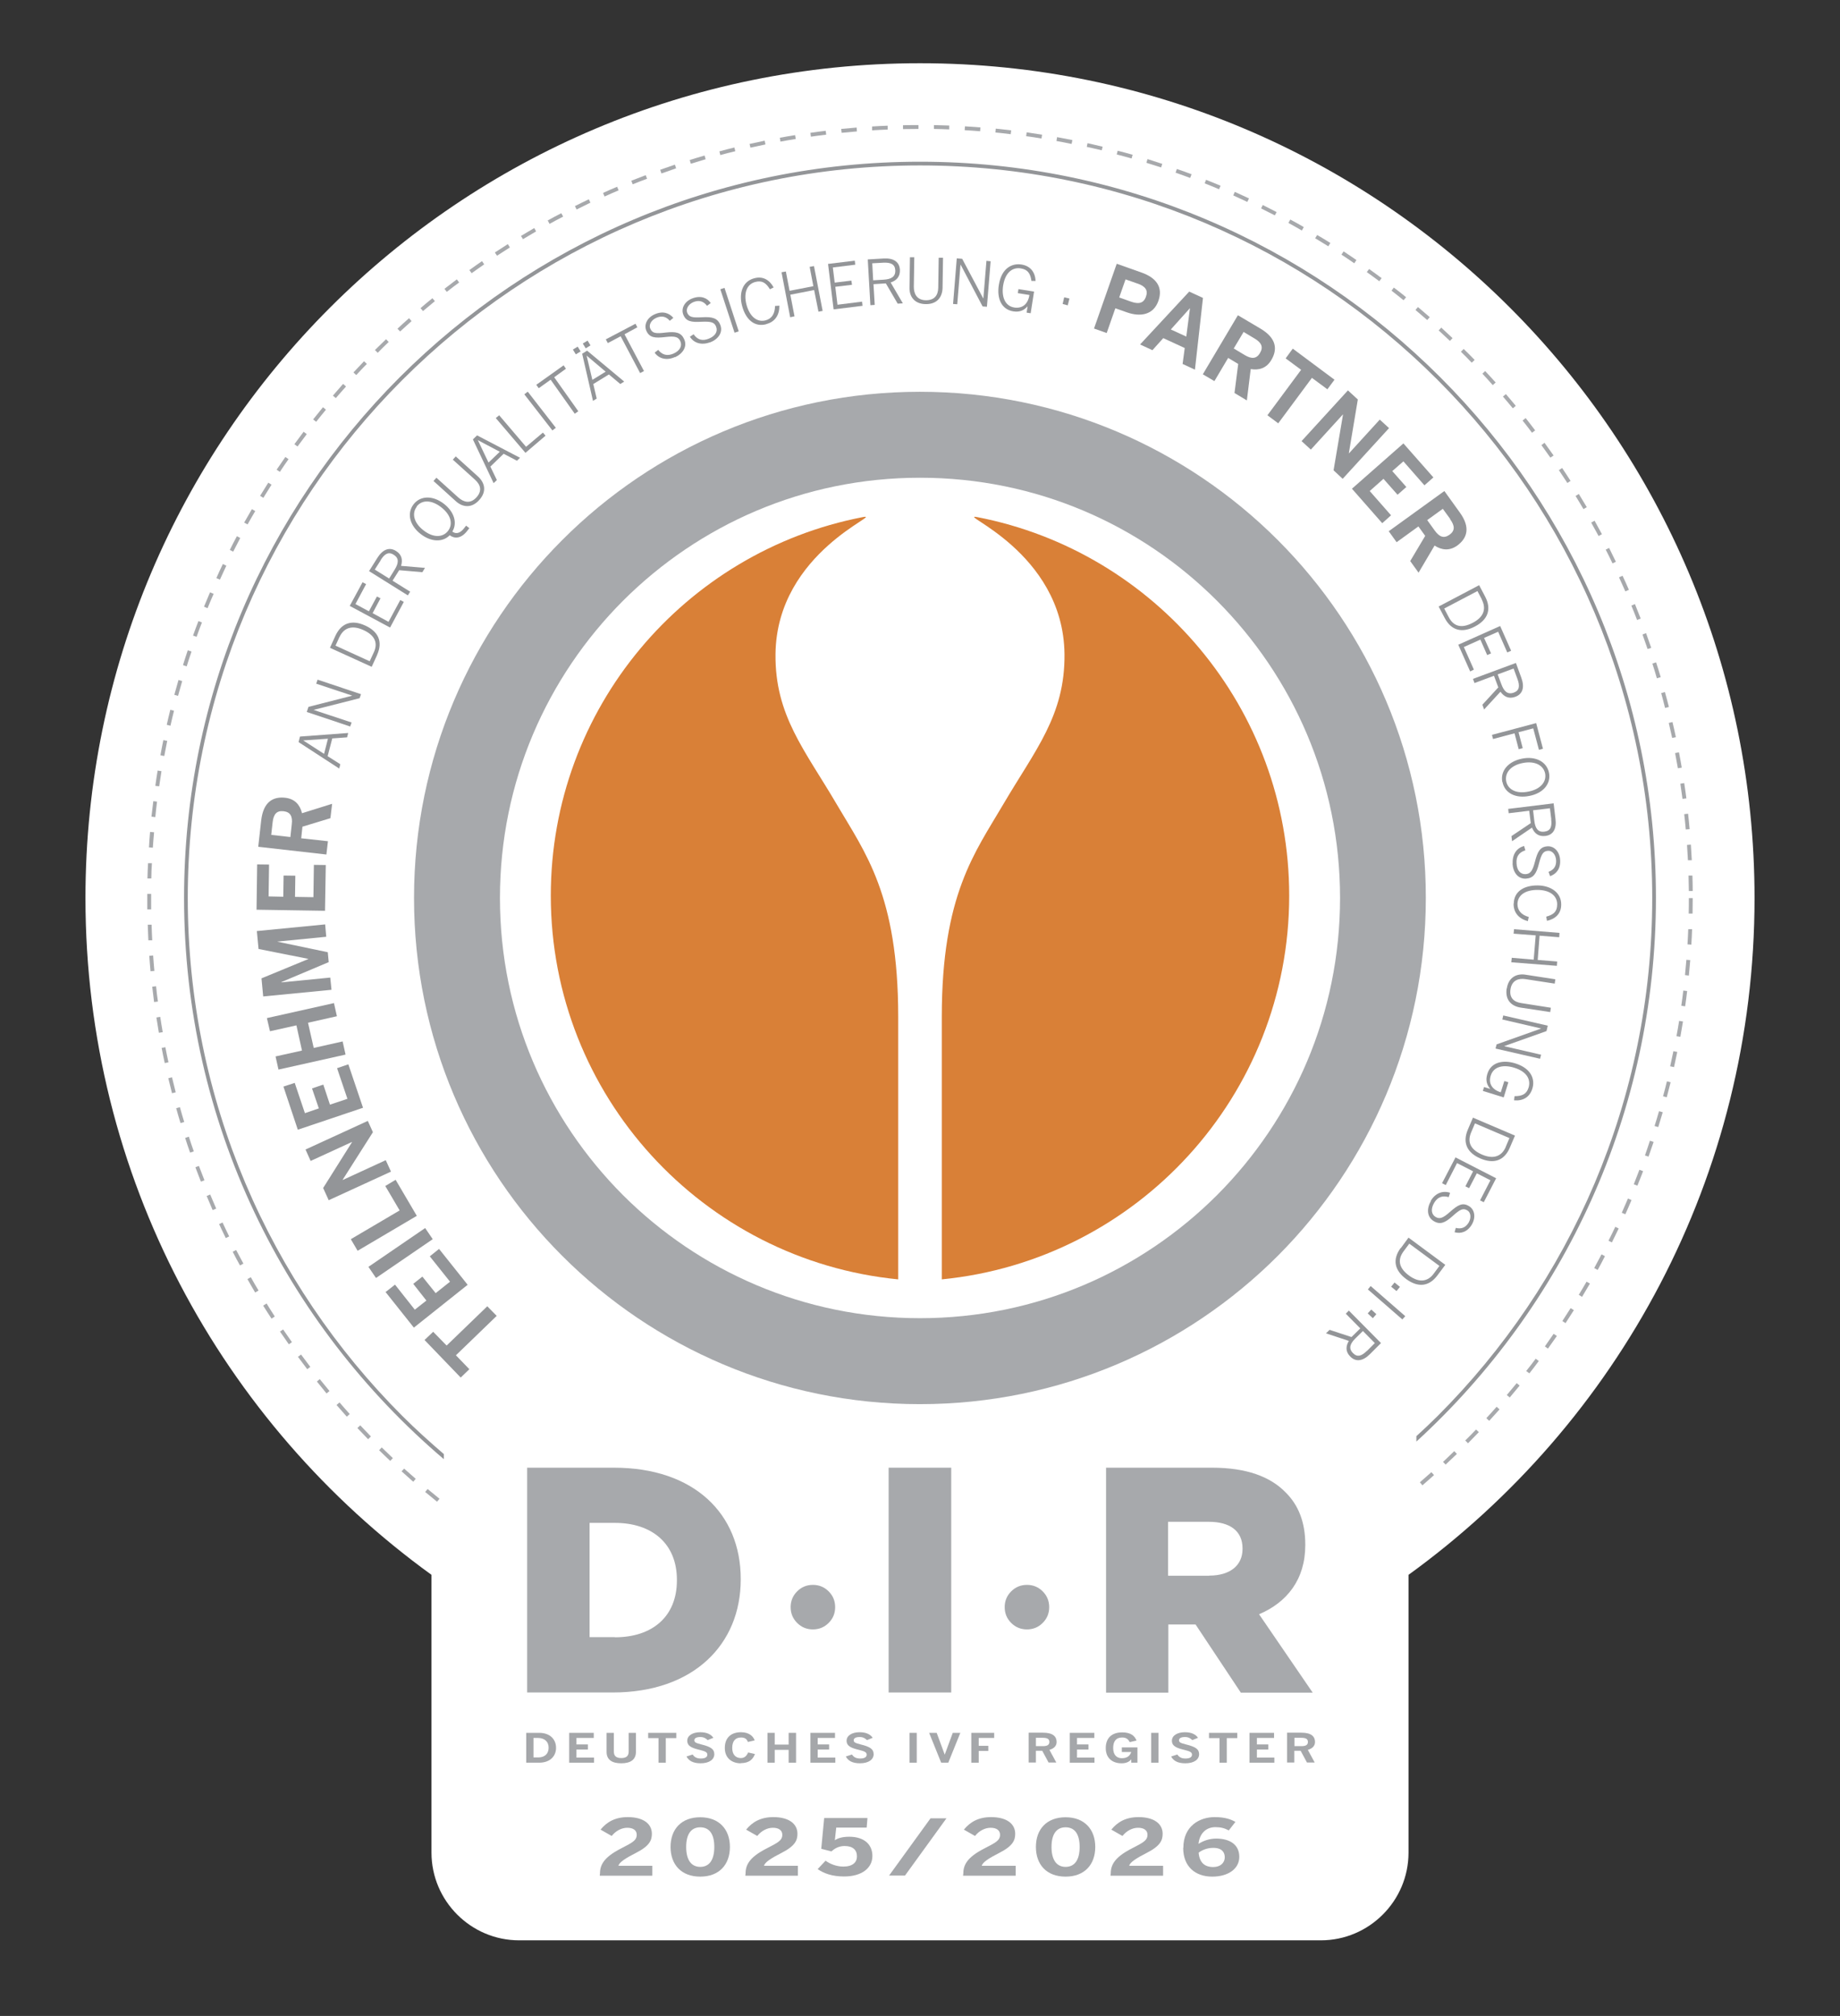 <?xml version="1.0" encoding="UTF-8"?>
<svg id="Ebene_1" xmlns="http://www.w3.org/2000/svg" version="1.1" viewBox="0 0 119.06 130.39">
  <rect x="0" y="0" width="119.06" height="130.39" fill="#333333" stroke="none"/>
  <!-- Generator: Adobe Illustrator 29.8.2, SVG Export Plug-In . SVG Version: 2.1.1 Build 3)  -->
  <defs>
    <style>
      .st0 {
        fill: #d98037;
      }

      .st1 {
        fill: #fff;
      }

      .st2 {
        fill: #a5a7aa;
      }

      .st3 {
        fill: #939598;
      }

      .st4 {
        fill: #a7a9ac;
      }
    </style>
  </defs>
  <path class="st1" d="M113.53,58.09c0-29.82-24.18-54-54-54S5.53,28.26,5.53,58.09c0,18.02,8.83,33.96,22.39,43.77v17.97c0,3.12,2.55,5.67,5.67,5.67h51.88c3.12,0,5.67-2.55,5.67-5.67v-17.97c13.56-9.81,22.39-25.75,22.39-43.77"/>
  <polygon class="st3" points="28.9 87.03 31.53 84.49 32.14 85.11 29.5 87.66 30.37 88.56 29.81 89.1 27.47 86.67 28.03 86.14 28.9 87.03"/>
  <polygon class="st3" points="30.26 83.1 26.78 85.87 24.95 83.57 25.56 83.09 26.84 84.71 27.59 84.12 26.74 83.04 27.33 82.57 28.19 83.64 29.12 82.9 27.81 81.26 28.41 80.78 30.26 83.1"/>
  <polygon class="st3" points="28 80.15 24.33 82.66 23.84 81.94 27.51 79.43 28 80.15"/>
  <polygon class="st3" points="26.97 78.64 23.14 80.9 22.7 80.15 25.86 78.29 24.93 76.71 25.6 76.31 26.97 78.64"/>
  <polygon class="st3" points="24.13 73.23 22.17 76.31 22.18 76.32 24.96 75.04 25.3 75.78 21.27 77.63 20.91 76.84 22.78 73.87 22.78 73.86 20.1 75.09 19.77 74.35 23.8 72.5 24.13 73.23"/>
  <polygon class="st3" points="23.49 71.65 19.27 73.07 18.34 70.28 19.07 70.04 19.73 72 20.63 71.69 20.19 70.4 20.92 70.15 21.35 71.45 22.48 71.07 21.81 69.09 22.54 68.84 23.49 71.65"/>
  <polygon class="st3" points="21.8 65.73 19.93 66.15 20.3 67.78 22.17 67.36 22.36 68.21 18.02 69.18 17.83 68.33 19.54 67.95 19.18 66.32 17.47 66.7 17.27 65.85 21.61 64.88 21.8 65.73"/>
  <polygon class="st3" points="21.11 60.59 17.96 60.9 17.96 60.91 21.21 61.59 21.27 62.23 18.21 63.52 18.21 63.54 21.37 63.23 21.45 64.02 17.03 64.45 16.92 63.28 19.95 62.03 19.95 62.02 16.73 61.38 16.62 60.22 21.04 59.79 21.11 60.59"/>
  <polygon class="st3" points="21.03 58.91 16.6 58.84 16.64 55.91 17.41 55.92 17.38 57.98 18.33 58 18.35 56.63 19.11 56.64 19.09 58.01 20.28 58.03 20.31 55.94 21.08 55.95 21.03 58.91"/>
  <g>
    <path class="st3" d="M19.54,52.6l1.95-.61-.11.93-1.81.55-.08.75,1.73.19-.1.86-4.41-.5.19-1.7c.14-1.21.77-1.56,1.56-1.47.62.07.95.46,1.08.99M17.64,53.19l-.09.81,1.24.14.09-.83c.06-.49-.08-.79-.53-.84-.44-.05-.65.18-.71.72"/>
    <path class="st3" d="M22.47,47.69l-.97.07-.3,1.15.82.52-.07.28-2.63-1.71.09-.36,3.12-.23-.07.28ZM19.62,47.89h0s1.35.87,1.35.87l.25-.98-1.6.11Z"/>
    <polygon class="st3" points="23.27 45.16 20.31 45.91 20.3 45.92 22.75 46.73 22.66 46.99 19.85 46.05 19.96 45.72 22.78 45 22.78 44.99 20.46 44.22 20.55 43.96 23.36 44.9 23.27 45.16"/>
    <path class="st3" d="M24.4,42.37l-.35.76-2.7-1.23.35-.77c.4-.87,1.1-1.05,1.93-.67.84.38,1.16,1.03.77,1.9M21.97,41.19l-.26.57,2.21,1.01.27-.58c.25-.54.14-1.07-.68-1.44-.79-.36-1.29-.09-1.54.45"/>
    <polygon class="st3" points="25.24 40.59 22.63 39.19 23.46 37.66 23.69 37.78 23 39.07 23.87 39.54 24.39 38.58 24.62 38.7 24.11 39.66 25.14 40.22 25.9 38.81 26.13 38.93 25.24 40.59"/>
    <path class="st3" d="M27.33,37.01l-1.5-.13-.43.68,1.14.71-.15.24-2.51-1.57.54-.86c.34-.54.77-.72,1.21-.44.37.23.44.58.32.96l1.55.13-.17.28ZM24.64,36.23l-.39.61.93.58.36-.58c.26-.42.29-.74-.07-.96-.34-.22-.6-.04-.84.35"/>
    <path class="st3" d="M29.28,34.39c.3.21.56.01.73-.2l.15-.19.21.16-.14.18c-.41.53-.84.5-1.13.28-.46.47-1.21.44-1.88-.08-.71-.55-.91-1.33-.46-1.92.45-.58,1.26-.58,1.97-.03.66.52.88,1.23.54,1.79M26.97,32.77c-.34.44-.19,1.05.43,1.53.62.49,1.25.48,1.59.04.34-.44.19-1.04-.44-1.53s-1.25-.49-1.59-.05"/>
    <path class="st3" d="M31.01,32.34c-.5.56-1.08.46-1.49.1l-1.47-1.33.19-.21,1.42,1.28c.34.3.77.43,1.17-.01.38-.42.27-.81-.09-1.14l-1.44-1.3.19-.21,1.44,1.3c.43.39.59.96.08,1.52"/>
    <path class="st3" d="M33.45,29.8l-.86-.45-.86.83.42.87-.21.2-1.34-2.83.27-.26,2.78,1.45-.21.2ZM30.92,28.47h0s.69,1.45.69,1.45l.73-.7-1.42-.75Z"/>
    <polygon class="st3" points="34 29.29 32.08 27.04 32.3 26.86 34.04 28.9 35.13 27.98 35.3 28.18 34 29.29"/>
    <rect class="st3" x="34.81" y="25.1" width=".28" height="2.96" transform="translate(-8.96 27.06) rotate(-37.87)"/>
    <polygon class="st3" points="35.86 24.4 37.42 26.6 37.19 26.76 35.63 24.56 34.86 25.11 34.7 24.89 36.47 23.63 36.62 23.85 35.86 24.4"/>
    <path class="st3" d="M37.26,22.92l-.19-.31.31-.19.19.31-.31.19ZM40.14,24.84l-.74-.62-1.01.62.22.94-.24.15-.7-3.05.32-.2,2.4,2-.24.15ZM37.9,22.53l-.19-.31.31-.19.19.31-.31.19ZM37.96,23.01h0s.37,1.56.37,1.56l.86-.53-1.22-1.03Z"/>
    <polygon class="st3" points="40.41 21.62 41.67 24 41.42 24.13 40.16 21.75 39.33 22.19 39.2 21.95 41.12 20.94 41.24 21.17 40.41 21.62"/>
    <path class="st3" d="M43.68,23.09c-.54.25-1.05.11-1.32-.28l.23-.18c.27.34.6.41.99.24.41-.18.58-.5.44-.8-.12-.27-.32-.35-.97-.27-.68.08-1.02.04-1.22-.39-.18-.39.03-.86.53-1.08.53-.24.95-.08,1.21.23l-.23.19c-.26-.31-.56-.33-.88-.19-.35.16-.49.48-.38.7.13.3.35.33.99.25.67-.08,1.01,0,1.2.43.22.48-.09.94-.6,1.17"/>
    <path class="st3" d="M45.94,22.14c-.56.21-1.05.04-1.3-.36l.24-.16c.25.36.57.45.97.29.42-.16.61-.46.49-.77-.1-.28-.3-.36-.94-.33-.68.04-1.02-.02-1.19-.47-.15-.4.09-.85.59-1.04.55-.21.96-.03,1.19.3l-.24.18c-.24-.32-.54-.37-.86-.25-.35.14-.51.44-.43.68.12.3.33.35.97.31.67-.04,1.01.06,1.18.5.19.49-.15.93-.67,1.13"/>
    <polygon class="st3" points="47.53 21.52 46.61 18.71 46.88 18.62 47.8 21.43 47.53 21.52"/>
    <path class="st3" d="M49.58,20.97c-.74.2-1.32-.28-1.56-1.18-.22-.81.02-1.59.78-1.79.58-.16,1,.12,1.26.59l-.24.12c-.26-.42-.51-.59-.96-.47-.54.15-.75.72-.56,1.46.22.81.71,1.16,1.24,1.02.4-.11.6-.42.61-.93l.28-.02c.01.58-.26,1.04-.84,1.19"/>
    <polygon class="st3" points="52.96 20.16 52.68 18.76 51.14 19.06 51.41 20.46 51.13 20.52 50.57 17.61 50.85 17.56 51.09 18.81 52.63 18.51 52.39 17.26 52.67 17.21 53.23 20.11 52.96 20.16"/>
    <polygon class="st3" points="53.94 20.01 53.58 17.07 55.31 16.86 55.34 17.12 53.89 17.3 54.01 18.28 55.09 18.15 55.13 18.42 54.05 18.55 54.19 19.71 55.78 19.51 55.81 19.78 53.94 20.01"/>
    <path class="st3" d="M58.08,19.63l-.76-1.3-.8.05.08,1.34-.28.02-.17-2.96,1.02-.06c.64-.04,1.03.21,1.06.73.02.44-.22.7-.6.82l.79,1.35-.33.02ZM57.17,16.99l-.73.04.06,1.1.68-.04c.49-.03.77-.19.75-.61-.02-.4-.31-.51-.77-.49"/>
    <path class="st3" d="M59.9,19.67c-.75-.01-1.06-.51-1.05-1.06l.03-1.97h.28s-.03,1.91-.03,1.91c0,.45.19.86.78.87.57,0,.79-.33.8-.81l.03-1.94h.28s-.03,1.94-.03,1.94c-.01.58-.33,1.07-1.09,1.06"/>
    <polygon class="st3" points="63.58 19.82 62.16 17.12 62.15 17.12 61.94 19.68 61.67 19.66 61.91 16.71 62.26 16.74 63.62 19.3 63.63 19.3 63.83 16.87 64.1 16.9 63.86 19.84 63.58 19.82"/>
    <path class="st3" d="M66.43,20.22l.06-.41h0c-.2.23-.47.4-.92.33-.81-.13-1.07-.89-.94-1.7.17-1.1.86-1.43,1.47-1.33.57.09.88.49.91,1.06h-.27c-.07-.5-.25-.74-.69-.81-.47-.08-.99.19-1.14,1.1-.11.69.09,1.33.72,1.43.52.08.89-.22.98-.81l-.75-.12.04-.26,1.01.16-.22,1.4-.27-.04Z"/>
    <polygon class="st3" points="68.76 19.66 68.86 19.23 69.2 19.31 69.09 19.75 68.76 19.66"/>
    <path class="st3" d="M72.91,20.2l-.74-.26-.56,1.6-.82-.29,1.47-4.19,1.61.57c.93.33,1.4.93,1.09,1.82-.32.93-1.18,1.06-2.05.75M73.6,18.34l-.77-.27-.41,1.17.79.28c.47.16.79.1.94-.33.15-.41-.03-.67-.54-.85"/>
    <path class="st3" d="M76.52,23.55l.14-1.04-1.39-.64-.7.78-.8-.37,3.18-3.42.89.41-.52,4.64-.8-.37ZM77,19.94h-.01s-1.23,1.37-1.23,1.37l1,.46.24-1.84Z"/>
    <path class="st3" d="M80.93,23.87l-.25,2.03-.8-.48.24-1.88-.65-.39-.89,1.5-.75-.44,2.27-3.82,1.47.87c1.04.62,1.1,1.35.69,2.03-.32.54-.81.67-1.34.58M81.17,21.89l-.7-.42-.64,1.07.72.43c.42.25.75.26.98-.14.23-.38.1-.67-.36-.94"/>
    <polygon class="st3" points="84.89 24.44 82.71 27.38 82.01 26.86 84.19 23.92 83.19 23.18 83.65 22.55 86.35 24.56 85.89 25.18 84.89 24.44"/>
    <polygon class="st3" points="86.29 30.42 86.9 26.82 86.89 26.81 84.82 29.08 84.22 28.53 87.22 25.25 87.86 25.84 87.28 29.31 87.29 29.32 89.28 27.14 89.88 27.69 86.88 30.97 86.29 30.42"/>
    <polygon class="st3" points="87.48 31.61 90.81 28.68 92.75 30.88 92.17 31.39 90.81 29.84 90.09 30.47 91 31.5 90.43 32 89.52 30.97 88.63 31.76 90.01 33.33 89.44 33.84 87.48 31.61"/>
    <path class="st3" d="M92.83,35.28l-1.04,1.76-.54-.75.97-1.63-.44-.61-1.41,1.02-.51-.71,3.6-2.6,1,1.39c.71.98.47,1.67-.17,2.14-.51.36-1.01.29-1.46,0M93.84,33.57l-.48-.66-1.01.73.49.68c.29.4.58.53.95.27.36-.26.36-.57.04-1.01"/>
    <path class="st3" d="M93.48,39.97l-.39-.74,2.62-1.38.39.74c.44.84.15,1.51-.66,1.93-.81.43-1.52.29-1.96-.55M95.89,38.78l-.29-.55-2.15,1.13.3.57c.28.53.76.77,1.55.35.77-.4.86-.96.58-1.5"/>
    <polygon class="st3" points="94.36 41.7 97.07 40.49 97.78 42.09 97.53 42.2 96.94 40.86 96.03 41.26 96.48 42.26 96.23 42.37 95.79 41.37 94.72 41.85 95.37 43.31 95.13 43.43 94.36 41.7"/>
    <path class="st3" d="M95.93,45.57l1.02-1.11-.28-.75-1.26.47-.1-.27,2.78-1.03.35.96c.22.6.1,1.05-.39,1.23-.41.15-.73,0-.96-.33l-1.06,1.15-.11-.31ZM98.19,43.92l-.25-.68-1.03.38.24.64c.17.46.4.68.8.54.38-.14.4-.45.24-.88"/>
    <polygon class="st3" points="99.21 47.11 98.26 47.36 98.53 48.39 98.27 48.46 98 47.43 96.61 47.8 96.54 47.53 99.4 46.77 99.84 48.43 99.58 48.5 99.21 47.11"/>
    <path class="st3" d="M97.21,50.58c-.14-.72.38-1.33,1.27-1.51.88-.18,1.6.19,1.75.91.14.72-.38,1.33-1.27,1.5-.88.18-1.6-.18-1.74-.9M99.98,50.03c-.11-.54-.67-.83-1.44-.68-.78.15-1.18.63-1.08,1.18.11.55.67.83,1.44.67.78-.15,1.18-.63,1.08-1.17"/>
    <path class="st3" d="M97.8,54.08l1.25-.84-.1-.8-1.33.16-.03-.28,2.94-.36.12,1.01c.08.63-.14,1.04-.66,1.1-.44.05-.71-.17-.86-.54l-1.29.88-.04-.33ZM100.38,53l-.09-.72-1.09.13.08.68c.06.49.24.76.66.7.4-.05.49-.34.43-.8"/>
    <path class="st3" d="M97.88,55.85c-.03-.6.27-1.01.74-1.13l.08.28c-.42.13-.6.41-.57.84.02.45.25.72.59.7.29-.02.44-.18.6-.8.17-.66.33-.97.81-1,.43-.03.79.34.82.88.04.58-.26.92-.65,1.05l-.1-.28c.38-.14.51-.41.49-.75-.02-.38-.27-.63-.52-.61-.32.02-.43.21-.59.83-.16.65-.36.94-.84.97-.53.03-.84-.42-.87-.98"/>
    <path class="st3" d="M97.95,58.45c.01-.77.63-1.19,1.56-1.18.83.01,1.52.46,1.51,1.24,0,.6-.39.93-.92,1.05l-.05-.27c.47-.13.71-.32.71-.8,0-.56-.48-.92-1.25-.93-.84-.01-1.31.36-1.32.91,0,.41.24.7.73.84l-.06.27c-.56-.15-.93-.53-.92-1.14"/>
    <polygon class="st3" points="97.82 61.95 99.24 62.07 99.37 60.5 97.94 60.39 97.97 60.1 100.91 60.34 100.89 60.62 99.62 60.52 99.5 62.09 100.76 62.19 100.74 62.47 97.79 62.24 97.82 61.95"/>
    <path class="st3" d="M97.5,63.94c.11-.74.65-.98,1.19-.9l1.95.3-.04.28-1.89-.29c-.44-.07-.88.07-.97.65-.09.56.22.83.7.9l1.91.3-.04.28-1.92-.29c-.57-.09-1.01-.47-.9-1.23"/>
    <polygon class="st3" points="96.84 67.55 99.71 66.53 99.71 66.52 97.21 65.94 97.27 65.68 100.15 66.34 100.07 66.69 97.34 67.66 97.34 67.67 99.72 68.22 99.65 68.48 96.77 67.82 96.84 67.55"/>
    <path class="st3" d="M96.03,70.31l.4.12h0c-.2-.23-.33-.53-.19-.97.24-.78,1.04-.92,1.81-.68,1.06.33,1.29,1.06,1.1,1.64-.17.55-.61.8-1.18.75l.03-.27c.51,0,.78-.14.91-.56.14-.46-.05-1.01-.93-1.28-.67-.21-1.33-.1-1.52.51-.16.5.08.91.65,1.08l.23-.73.26.08-.3.98-1.35-.42.08-.26Z"/>
    <path class="st3" d="M94.98,73.06l.33-.77,2.72,1.16-.33.77c-.37.88-1.07,1.07-1.91.71-.84-.36-1.18-1-.81-1.87M97.43,74.18l.24-.57-2.23-.95-.25.59c-.23.55-.12,1.07.71,1.43.8.34,1.29.06,1.53-.49"/>
    <polygon class="st3" points="94.18 74.86 96.81 76.21 96.01 77.76 95.77 77.64 96.44 76.34 95.56 75.89 95.06 76.85 94.82 76.73 95.32 75.76 94.28 75.23 93.55 76.65 93.31 76.53 94.18 74.86"/>
    <path class="st3" d="M92.58,77.67c.3-.51.79-.68,1.25-.52l-.09.28c-.42-.12-.72,0-.94.37-.23.39-.19.74.09.91.25.15.46.1.94-.33.51-.45.81-.62,1.22-.37.37.22.46.72.19,1.19-.3.5-.73.61-1.12.5l.08-.28c.39.1.65-.05.83-.34.19-.33.13-.67-.08-.79-.28-.17-.47-.07-.95.36-.5.45-.82.58-1.23.33-.45-.27-.46-.82-.18-1.3"/>
    <path class="st3" d="M90.64,80.73l.5-.68,2.38,1.76-.5.67c-.57.77-1.29.79-2.03.25-.74-.55-.92-1.24-.36-2.01M92.77,82.38l.37-.5-1.95-1.44-.38.51c-.35.48-.36,1.02.36,1.55.7.52,1.25.36,1.6-.12"/>
    <rect class="st3" x="90.12" y="83" width=".35" height=".45" transform="translate(-31.27 100.56) rotate(-50.78)"/>
    <polygon class="st3" points="88.69 83.18 90.93 85.13 90.74 85.34 88.51 83.4 88.69 83.18"/>
    <polygon class="st3" points="88.73 84.7 89.06 85 88.83 85.26 88.5 84.95 88.73 84.7"/>
    <path class="st3" d="M86.02,86.01l1.43.47.57-.56-.94-.95.2-.2,2.08,2.1-.72.72c-.45.45-.91.52-1.27.15-.31-.31-.3-.66-.09-1.01l-1.48-.49.24-.23ZM88.45,87.38l.51-.51-.77-.78-.49.48c-.35.35-.45.65-.15.95.28.29.57.18.9-.15"/>
    <path class="st4" d="M36.44,14.01l-.12-.22c-.3.15-.59.31-.88.47l.12.22c.29-.16.58-.32.88-.47"/>
    <path class="st4" d="M34.69,14.97l-.12-.22c-.29.17-.58.34-.86.51l.13.21c.28-.17.57-.34.86-.51"/>
    <path class="st4" d="M38.21,13.12l-.11-.23c-.3.14-.6.29-.9.44l.11.22c.3-.15.59-.29.89-.44"/>
    <path class="st4" d="M32.99,16l-.13-.21c-.28.18-.56.36-.84.54l.14.21c.28-.18.56-.36.84-.54"/>
    <path class="st4" d="M28.92,18.87c.26-.2.52-.41.79-.6l-.15-.2c-.27.2-.53.4-.8.61l.15.2h0Z"/>
    <path class="st4" d="M40.03,12.31l-.1-.23c-.31.13-.61.26-.91.4l.1.23c.3-.14.61-.27.91-.4"/>
    <path class="st4" d="M31.33,17.1l-.14-.21c-.27.19-.55.38-.82.58l.15.2c.27-.19.54-.39.81-.57"/>
    <path class="st4" d="M49.53,9.34l-.05-.24c-.33.07-.65.14-.98.21l.06.24c.32-.07.65-.14.98-.21"/>
    <path class="st4" d="M51.49,8.99l-.04-.25c-.33.05-.66.11-.99.17l.04.25c.33-.06.65-.12.98-.17"/>
    <path class="st4" d="M55.45,8.5l-.02-.25c-.33.03-.67.06-1,.09l.03.25c.33-.03.66-.06.99-.09"/>
    <path class="st4" d="M13.82,38.41l-.23-.1c-.13.31-.26.62-.39.93l.23.1c.13-.31.25-.62.39-.92"/>
    <path class="st4" d="M47.58,9.78l-.06-.24c-.32.08-.65.16-.97.25l.06.24c.32-.09.64-.17.97-.25"/>
    <path class="st4" d="M43.75,10.89l-.08-.24c-.32.11-.63.22-.95.33l.08.24c.31-.11.63-.22.94-.33"/>
    <path class="st4" d="M45.66,10.3l-.07-.24c-.32.09-.64.19-.96.29l.07.24c.32-.1.64-.19.96-.29"/>
    <path class="st4" d="M41.87,11.56l-.09-.23c-.31.12-.62.24-.93.36l.09.23c.31-.12.62-.25.93-.36"/>
    <path class="st4" d="M53.46,8.71l-.03-.25c-.33.04-.66.08-.99.13l.03.25c.33-.05.66-.09.99-.13"/>
    <path class="st4" d="M9.81,59.81h-.25c.01.34.03.68.04,1.01h.25c-.02-.35-.03-.68-.04-1.01"/>
    <path class="st4" d="M9.78,58.09c0-.09,0-.18,0-.27h-.25c0,.09,0,.18,0,.27,0,.24,0,.49,0,.73h.25c0-.25,0-.49,0-.73"/>
    <path class="st4" d="M9.83,55.83h-.25c-.02.32-.03.66-.04.99h.25c0-.33.02-.66.04-.99"/>
    <path class="st4" d="M13.07,40.26l-.23-.09c-.12.31-.24.63-.35.94l.23.08c.11-.31.23-.63.35-.94"/>
    <path class="st4" d="M10.37,65.77l-.25.04c.05.33.11.66.16.99l.25-.04c-.06-.33-.11-.65-.16-.98"/>
    <path class="st4" d="M9.88,54.83h0,0Z"/>
    <path class="st4" d="M9.91,61.8l-.25.02c.02.33.05.67.08,1l.25-.02c-.03-.33-.06-.66-.08-.99"/>
    <path class="st4" d="M10.1,63.79l-.25.03c.04.33.08.66.12.99l.25-.03c-.05-.33-.09-.66-.12-.99"/>
    <path class="st4" d="M11.79,44.05l-.24-.07c-.09.32-.18.64-.27.96l.24.07c.09-.32.18-.64.27-.96"/>
    <path class="st4" d="M10.71,67.73l-.25.05c.06.33.13.66.2.98l.24-.05c-.07-.33-.14-.65-.2-.98"/>
    <path class="st4" d="M11.26,45.97l-.24-.06c-.08.32-.16.65-.23.97l.24.06c.07-.32.15-.65.23-.97"/>
    <path class="st4" d="M9.96,53.83l-.25-.02c-.03.33-.05.67-.07,1l.25.02c.02-.33.05-.66.08-1"/>
    <path class="st4" d="M10.82,47.92l-.25-.05c-.07.33-.13.65-.19.98l.25.05c.06-.33.13-.65.19-.98"/>
    <path class="st4" d="M10.17,51.85l-.25-.03c-.04.33-.08.66-.12,1l.25.03c.03-.33.07-.66.11-.99"/>
    <path class="st4" d="M10.45,49.88l-.25-.04c-.05.33-.11.66-.15.99l.25.03c.05-.33.1-.66.15-.99"/>
    <path class="st4" d="M12.39,42.14l-.24-.08c-.11.32-.21.64-.31.96l.24.08c.1-.32.2-.64.31-.95"/>
    <path class="st4" d="M106.16,40c-.12-.31-.25-.62-.37-.93l-.23.1c.13.31.25.62.37.93l.23-.09Z"/>
    <path class="st4" d="M92.51,20.51c-.25-.22-.51-.44-.76-.65l-.16.19c.25.21.51.43.76.65l.17-.19Z"/>
    <path class="st4" d="M106.84,41.89c-.11-.32-.22-.63-.33-.94l-.23.09c.11.31.22.62.33.94l.24-.08Z"/>
    <path class="st4" d="M107.46,43.8c-.1-.32-.19-.64-.3-.96l-.24.08c.1.32.2.63.29.95l.24-.07Z"/>
    <path class="st4" d="M89.4,17.99c-.27-.2-.54-.4-.81-.59l-.15.2c.27.19.54.39.81.59l.15-.2Z"/>
    <path class="st4" d="M90.98,19.22c-.26-.21-.52-.42-.79-.62l-.15.2c.26.2.52.41.78.62l.16-.19Z"/>
    <path class="st4" d="M88.44,17.6"/>
    <path class="st4" d="M107.99,45.73c-.08-.32-.17-.65-.26-.97l-.24.07c.09.32.17.64.25.96l.24-.06Z"/>
    <path class="st4" d="M109.22,55.64h.25c-.02-.35-.04-.68-.06-1.01l-.25.02c.02.33.04.66.06,1"/>
    <path class="st4" d="M87.77,16.82c-.28-.19-.55-.38-.83-.56l-.14.21c.28.18.56.37.83.56l.14-.21Z"/>
    <path class="st4" d="M109.08,53.65l.25-.02c-.03-.33-.06-.67-.1-1l-.25.03c.04.33.07.66.1.99"/>
    <path class="st4" d="M109.28,57.63h.25c0-.34-.01-.67-.02-1h-.25c0,.34.02.67.02,1"/>
    <path class="st4" d="M108.87,51.67l.25-.03c-.04-.33-.09-.66-.14-.99l-.25.04c.05.33.09.66.14.99"/>
    <path class="st4" d="M108.2,47.73l.24-.05c-.07-.33-.14-.65-.22-.98l-.24.06c.07.32.15.65.22.97"/>
    <path class="st4" d="M108.57,49.69l.25-.04c-.06-.33-.11-.66-.18-.99l-.25.05c.06.33.12.65.18.98"/>
    <path class="st4" d="M65.43,8.43c-.33-.04-.66-.07-1-.11l-.02.25c.33.03.66.07.99.11l.03-.25Z"/>
    <path class="st4" d="M67.42,8.71c-.33-.05-.66-.1-.99-.15l-.03.25c.33.04.66.09.99.15l.04-.25Z"/>
    <path class="st4" d="M57.44,8.38v-.25c-.35.01-.68.03-1.01.05v.25c.35-.02.68-.04,1.01-.05"/>
    <path class="st4" d="M69.39,9.06c-.33-.06-.66-.13-.99-.19l-.04.25c.33.06.65.12.98.19l.05-.25Z"/>
    <path class="st4" d="M59.43,8.34v-.25c-.34,0-.67,0-1,.01v.25c.34,0,.67-.01,1-.01"/>
    <path class="st4" d="M71.35,9.49c-.32-.08-.65-.15-.98-.23l-.05.24c.33.07.65.15.97.22l.06-.24Z"/>
    <path class="st4" d="M63.44,8.24c-.33-.02-.67-.05-1-.07l-.02.25c.33.02.66.04,1,.07l.02-.25Z"/>
    <path class="st4" d="M61.43,8.12c-.33-.01-.67-.02-1-.03v.25c.33,0,.66.02.99.03v-.25Z"/>
    <path class="st4" d="M86.09,15.72c-.28-.18-.57-.35-.86-.52l-.13.21c.28.17.57.35.85.52l.13-.21Z"/>
    <path class="st4" d="M73.29,10.01c-.32-.09-.64-.18-.97-.26l-.06.24c.32.08.64.17.96.26l.07-.24Z"/>
    <path class="st4" d="M82.61,13.72c-.3-.15-.6-.31-.9-.46l-.11.22c.3.15.6.3.89.45l.12-.22Z"/>
    <path class="st4" d="M84.37,14.69c-.29-.17-.58-.33-.88-.49l-.12.22c.29.16.58.32.87.49l.12-.22Z"/>
    <path class="st4" d="M80.81,12.83c-.3-.14-.61-.28-.91-.42l-.1.23c.31.14.61.28.91.42l.11-.23Z"/>
    <path class="st4" d="M78.97,12.01c-.31-.13-.62-.26-.93-.38l-.09.23c.31.12.62.25.93.38l.1-.23Z"/>
    <path class="st4" d="M75.21,10.6c-.32-.1-.64-.21-.96-.31l-.07.24c.32.1.64.2.95.3l.08-.24Z"/>
    <path class="st4" d="M77.1,11.27c-.31-.12-.63-.23-.95-.34l-.08.24c.31.11.63.22.94.34l.09-.23Z"/>
    <path class="st4" d="M109.19,61.08l.25.02c.02-.33.04-.67.05-1h-.25c-.01.32-.03.65-.05.99"/>
    <path class="st4" d="M99.33,27.83c-.2-.27-.41-.53-.61-.79l-.2.16c.21.26.41.52.61.79l.2-.15Z"/>
    <path class="st4" d="M99.96,87.08l.2.15c.19-.27.39-.55.58-.82l-.21-.14c-.19.27-.38.55-.57.82"/>
    <path class="st4" d="M98.76,88.68l.2.15c.21-.26.41-.53.61-.8l-.2-.15c-.2.27-.4.53-.61.79"/>
    <path class="st4" d="M100.52,29.45c-.19-.27-.39-.54-.58-.81l-.2.15c.19.27.39.54.58.81l.21-.14Z"/>
    <path class="st4" d="M101.63,31.11c-.18-.28-.36-.56-.55-.84l-.21.14c.18.28.37.55.55.83l.21-.14Z"/>
    <path class="st4" d="M102.68,32.81c-.17-.29-.34-.57-.52-.86l-.21.13c.17.28.35.57.51.85l.22-.13Z"/>
    <path class="st4" d="M101.09,85.44l.21.14c.18-.28.36-.56.54-.84l-.21-.13c-.18.28-.36.56-.54.84"/>
    <path class="st4" d="M96.78,24.74c-.22-.25-.45-.49-.68-.74l-.18.17c.23.24.45.49.67.74l.19-.17Z"/>
    <path class="st4" d="M95.42,23.28c-.23-.24-.47-.48-.71-.71l-.18.18c.24.23.47.47.7.71l.18-.17Z"/>
    <path class="st4" d="M94.81,93.17l.18.18c.24-.24.47-.48.7-.72l-.18-.17c-.23.24-.46.48-.7.71"/>
    <path class="st4" d="M93.37,94.55l.17.18c.24-.23.49-.46.73-.69l-.17-.18c-.24.23-.48.46-.72.69"/>
    <path class="st4" d="M98.09,26.26c-.21-.26-.43-.51-.65-.77l-.19.16c.22.25.43.51.64.76l.19-.16Z"/>
    <path class="st4" d="M97.5,90.23l.19.16c.22-.26.43-.51.64-.77l-.19-.16c-.21.26-.42.51-.64.77"/>
    <path class="st4" d="M96.18,91.73l.18.17c.22-.25.45-.49.67-.74l-.19-.17c-.22.25-.44.5-.67.74"/>
    <path class="st4" d="M102.16,83.75l.21.13c.17-.29.34-.57.51-.86l-.22-.12c-.17.29-.33.57-.51.86"/>
    <path class="st4" d="M103.66,34.56c-.16-.29-.32-.59-.48-.88l-.22.12c.16.29.32.58.48.87l.22-.12Z"/>
    <path class="st4" d="M108.48,67.02l.25.04c.06-.33.11-.66.17-.99l-.25-.04c-.05.33-.11.66-.17.98"/>
    <path class="st4" d="M108.08,68.97l.24.05c.07-.33.14-.65.21-.98l-.25-.05c-.07.33-.14.65-.21.98"/>
    <path class="st4" d="M93.99,21.87c-.24-.23-.49-.46-.73-.68l-.17.18c.25.23.49.45.73.68l.17-.18Z"/>
    <path class="st4" d="M10.89,69.74c.08.33.16.65.24.97l.24-.06c-.08-.32-.16-.64-.24-.97l-.24.06Z"/>
    <path class="st4" d="M108.79,65.05l.25.04c.05-.33.09-.66.13-.99l-.25-.03c-.04.33-.08.66-.13.99"/>
    <path class="st4" d="M109.28,58.09c0,.33,0,.67-.01,1h.25c0-.33.01-.66.01-1h-.25Z"/>
    <path class="st4" d="M109.03,63.07l.25.03c.03-.33.06-.67.09-1l-.25-.02c-.03.33-.06.66-.09.99"/>
    <path class="st4" d="M107.06,72.83l.24.07c.1-.32.19-.64.29-.96l-.24-.07c-.09.32-.19.64-.29.96"/>
    <path class="st4" d="M104.56,36.34c-.15-.3-.29-.6-.44-.9l-.22.11c.15.29.3.59.44.89l.23-.11Z"/>
    <path class="st4" d="M104.08,80.25l.22.11c.15-.3.29-.6.44-.9l-.22-.11c-.14.3-.29.6-.44.9"/>
    <path class="st4" d="M103.16,82.02l.22.12c.16-.29.32-.59.47-.89l-.22-.12c-.16.3-.31.59-.47.88"/>
    <path class="st4" d="M105.4,38.15c-.13-.31-.27-.61-.41-.91l-.23.1h0c.14.3.27.6.41.91l.23-.1Z"/>
    <path class="st4" d="M105.72,76.6l.23.09c.12-.31.25-.62.37-.94l-.24-.09c-.12.31-.24.62-.36.93"/>
    <path class="st4" d="M106.43,74.73l.24.08c.11-.31.22-.63.33-.95l-.24-.08c-.1.32-.21.63-.32.95"/>
    <path class="st4" d="M105.34,77.52c-.13.31-.26.61-.4.92l.23.1c.14-.31.27-.61.4-.92l-.23-.1h0Z"/>
    <path class="st4" d="M107.61,70.91l.24.06c.08-.32.17-.65.25-.97l-.24-.06c-.08.32-.16.65-.25.97"/>
    <path class="st4" d="M16.01,82.73c.16.29.33.58.5.87l.22-.13c-.17-.28-.34-.57-.5-.86l-.22.12Z"/>
    <path class="st4" d="M15.06,80.97c.15.3.31.59.47.88l.22-.12c-.16-.29-.31-.58-.47-.88l-.22.11Z"/>
    <path class="st4" d="M17.57,31.35l-.21-.13c-.18.28-.36.57-.53.85l.21.13c.17-.28.35-.57.53-.85"/>
    <path class="st4" d="M16.52,33.06l-.22-.13c-.17.29-.33.58-.5.87l.22.12c.16-.29.33-.58.5-.87"/>
    <path class="st4" d="M18.12,86.13c.19.28.38.55.57.82l.2-.14c-.19-.27-.38-.54-.57-.82l-.21.14Z"/>
    <path class="st4" d="M17.03,84.45c.18.28.35.56.54.84l.21-.14c-.18-.28-.36-.56-.53-.84l-.21.13Z"/>
    <path class="st4" d="M19.25,28.88h0,0Z"/>
    <path class="st4" d="M18.47,29.55c-.19.27-.38.55-.57.83l.21.14c.18-.28.37-.55.56-.82l-.2-.14Z"/>
    <path class="st4" d="M12.64,75.49c.12.31.24.62.36.94l.23-.09c-.12-.31-.24-.62-.36-.93l-.23.09Z"/>
    <path class="st4" d="M11.98,73.6c.1.32.21.64.32.95l.24-.08c-.11-.31-.22-.63-.32-.95l-.24.08Z"/>
    <path class="st4" d="M91.88,95.88l.16.19c.25-.22.51-.44.75-.66l-.17-.19c-.25.22-.5.44-.75.66"/>
    <path class="st4" d="M15.55,34.8l-.22-.12c-.16.29-.31.59-.46.89l.22.11c.15-.3.3-.59.46-.89"/>
    <path class="st4" d="M14.18,79.18c.14.3.28.6.43.9l.22-.11c-.15-.3-.29-.6-.43-.9l-.23.11Z"/>
    <path class="st4" d="M13.37,77.35c.13.31.26.61.39.92l.23-.1c-.13-.3-.26-.61-.39-.91l-.23.1Z"/>
    <path class="st4" d="M14.65,36.59l-.23-.11c-.14.3-.29.6-.42.91l.23.1c.14-.3.28-.61.42-.91"/>
    <path class="st4" d="M11.4,71.68c.09.32.18.64.28.96l.24-.07c-.1-.32-.19-.64-.28-.96l-.24.07Z"/>
    <path class="st4" d="M24.53,93.8c.24.23.48.47.72.69l.17-.18c-.24-.23-.48-.46-.72-.69l-.17.18Z"/>
    <path class="st4" d="M24.98,21.94c-.24.23-.48.46-.72.7l.18.18c.23-.24.47-.47.71-.7l-.17-.18Z"/>
    <path class="st4" d="M26.46,20.59c-.25.22-.5.44-.74.67l.17.18c.24-.22.49-.45.74-.67l-.16-.19Z"/>
    <path class="st4" d="M23.13,92.37c.23.24.46.48.69.72l.18-.18c-.23-.24-.46-.48-.69-.72l-.18.17Z"/>
    <path class="st4" d="M19.65,27.92c-.2.27-.4.54-.6.81l.2.15c.2-.27.4-.53.6-.8l-.2-.15Z"/>
    <path class="st4" d="M25.99,95.17c.25.22.5.45.75.67l.16-.19c-.25-.22-.5-.44-.75-.66l-.17.18Z"/>
    <path class="st4" d="M27.98,19.29c-.26.21-.52.42-.77.64l.16.19c.25-.21.51-.43.77-.64l-.16-.19Z"/>
    <path class="st4" d="M27.5,96.49c.26.21.52.43.78.64l.16-.19c-.26-.21-.52-.42-.77-.63l-.16.19Z"/>
    <path class="st4" d="M20.89,26.35c-.21.26-.42.52-.63.78l.2.15c.21-.26.41-.52.63-.78l-.19-.16Z"/>
    <path class="st4" d="M20.5,89.35c.21.26.42.52.63.78l.19-.16c-.21-.26-.42-.51-.63-.77l-.19.16Z"/>
    <path class="st4" d="M19.28,87.76c.2.27.4.54.6.8l.2-.15c-.2-.26-.4-.53-.6-.8l-.2.15Z"/>
    <path class="st4" d="M23.56,23.36c-.23.24-.46.48-.69.73l.18.17c.23-.24.45-.49.69-.72l-.18-.17Z"/>
    <path class="st4" d="M21.78,90.88c.22.25.44.5.66.75l.19-.17c-.22-.25-.44-.49-.66-.75l-.19.16Z"/>
    <path class="st4" d="M22.2,24.83c-.22.25-.44.5-.66.76l.19.16c.22-.25.43-.5.66-.75l-.19-.17Z"/>
    <path class="st3" d="M59.53,10.46c-26.3,0-47.62,21.32-47.62,47.62,0,14.55,6.53,27.56,16.81,36.3v-.33c-.92-.79-1.83-1.61-2.69-2.47-8.57-8.57-13.88-20.42-13.88-33.5s5.3-24.93,13.88-33.5c8.57-8.57,20.42-13.88,33.5-13.88s24.93,5.3,33.5,13.88c8.57,8.57,13.88,20.42,13.88,33.5s-5.3,24.93-13.88,33.5c-.45.45-.91.88-1.38,1.31v.35c9.52-8.71,15.5-21.23,15.5-35.16,0-26.3-21.32-47.62-47.62-47.62"/>
    <path class="st0" d="M83.42,57.93c0,12.94-9.86,23.58-22.48,24.82v-16.99c0-7.89,2.15-10.62,3.98-13.74,2.06-3.51,4-5.74,3.96-9.71-.07-6.67-7.17-9.16-5.63-8.86,11.49,2.23,20.17,12.34,20.17,24.48"/>
    <path class="st0" d="M35.64,57.93c0,12.94,9.86,23.58,22.48,24.82v-16.99c0-7.89-2.15-10.62-3.98-13.74-2.06-3.51-4-5.74-3.96-9.71.07-6.67,7.17-9.16,5.63-8.86-11.49,2.23-20.17,12.34-20.17,24.48"/>
    <path class="st4" d="M92.26,58.09h0M59.53,30.9c-7.52,0-14.29,3.04-19.22,7.96-4.92,4.93-7.96,11.71-7.96,19.22,0,7.52,3.04,14.29,7.96,19.22,4.93,4.92,11.71,7.96,19.22,7.96,7.52,0,14.29-3.04,19.22-7.96,4.92-4.93,7.96-11.71,7.96-19.22,0-7.51-3.04-14.29-7.96-19.22-4.93-4.93-11.71-7.96-19.22-7.96M59.53,90.82h-.01c-9.02,0-17.22-3.67-23.14-9.59-5.92-5.91-9.59-14.11-9.59-23.15,0-9.03,3.67-17.23,9.59-23.15,5.91-5.92,14.11-9.59,23.14-9.59h.01c9.03,0,17.23,3.67,23.15,9.59,5.92,5.92,9.59,14.12,9.58,23.15,0,9.03-3.67,17.23-9.58,23.15-5.92,5.92-14.12,9.59-23.15,9.59"/>
    <path class="st2" d="M34.89,114.01h-.84v-1.93h.84c.7,0,1.09.42,1.09.97s-.4.96-1.09.96M34.81,112.41h-.29v1.26h.31c.4,0,.67-.22.67-.63s-.29-.63-.69-.63"/>
    <polygon class="st2" points="36.83 114.01 36.83 112.08 38.42 112.08 38.42 112.41 37.3 112.41 37.3 112.83 38.04 112.83 38.04 113.16 37.3 113.16 37.3 113.68 38.44 113.68 38.44 114.01 36.83 114.01"/>
    <path class="st2" d="M40.2,114.05c-.6,0-.95-.23-.95-.74v-1.23h.47v1.2c0,.27.12.43.48.43s.48-.16.48-.43v-1.2h.47v1.22c0,.52-.35.75-.96.75"/>
    <polygon class="st2" points="43.08 112.42 43.08 114.01 42.61 114.01 42.61 112.42 41.94 112.42 41.94 112.08 43.76 112.08 43.76 112.42 43.08 112.42"/>
    <path class="st2" d="M45.34,114.05c-.52,0-.78-.18-.92-.44l.4-.13c.1.16.25.26.53.26s.42-.09.42-.25-.15-.22-.47-.3c-.49-.12-.83-.23-.83-.6,0-.34.36-.55.84-.55.46,0,.71.16.85.36l-.37.15c-.12-.12-.26-.2-.47-.2-.28,0-.39.09-.39.21,0,.14.11.18.45.27.61.15.84.3.84.63s-.3.59-.9.59"/>
    <path class="st2" d="M47.93,114.05c-.54,0-1.03-.31-1.03-.99s.42-1.02,1.05-1.02c.56,0,.81.3.88.53l-.44.1c-.06-.19-.19-.29-.44-.29-.39,0-.57.26-.57.68s.22.65.56.65c.24,0,.37-.14.47-.36l.44.1c-.12.31-.34.59-.92.59"/>
    <polygon class="st2" points="51.03 114.01 51.03 113.18 50.13 113.18 50.13 114.01 49.66 114.01 49.66 112.08 50.13 112.08 50.13 112.84 51.03 112.84 51.03 112.08 51.51 112.08 51.51 114.01 51.03 114.01"/>
    <polygon class="st2" points="52.44 114.01 52.44 112.08 54.03 112.08 54.03 112.41 52.91 112.41 52.91 112.83 53.65 112.83 53.65 113.16 52.91 113.16 52.91 113.68 54.05 113.68 54.05 114.01 52.44 114.01"/>
    <path class="st2" d="M55.65,114.05c-.52,0-.78-.18-.92-.44l.4-.13c.1.16.25.26.53.26s.42-.09.42-.25-.15-.22-.47-.3c-.49-.12-.83-.23-.83-.6,0-.34.36-.55.84-.55.46,0,.71.16.85.36l-.37.15c-.12-.12-.26-.2-.47-.2-.28,0-.39.09-.39.21,0,.14.11.18.45.27.61.15.84.3.84.63s-.3.59-.9.59"/>
    <rect class="st2" x="58.85" y="112.08" width=".47" height="1.93"/>
    <polygon class="st2" points="61.36 114.01 60.9 114.01 60.12 112.08 60.61 112.08 61.13 113.49 61.13 113.49 61.65 112.08 62.14 112.08 61.36 114.01"/>
    <polygon class="st2" points="63.33 112.41 63.33 112.92 63.95 112.92 63.95 113.25 63.33 113.25 63.33 114.01 62.85 114.01 62.85 112.08 64.33 112.08 64.33 112.41 63.33 112.41"/>
    <path class="st2" d="M67.91,113.19l.44.81h-.5l-.41-.76h-.41v.76h-.47v-1.93h.93c.66,0,.88.26.88.6,0,.27-.19.43-.46.51M67.47,112.4h-.44v.54h.45c.27,0,.42-.07.42-.27s-.14-.27-.43-.27"/>
    <polygon class="st2" points="69.22 114.01 69.22 112.08 70.81 112.08 70.81 112.41 69.69 112.41 69.69 112.83 70.43 112.83 70.43 113.16 69.69 113.16 69.69 113.68 70.82 113.68 70.82 114.01 69.22 114.01"/>
    <path class="st2" d="M73.2,114.01v-.22h0c-.13.17-.34.26-.63.26-.56,0-1.02-.31-1.02-.98s.4-1.02,1.07-1.02c.55,0,.81.23.92.53l-.44.1c-.1-.2-.24-.3-.49-.3-.41,0-.58.27-.58.68,0,.46.24.66.56.66.38,0,.53-.18.61-.4h-.61v-.3h1.01v.99h-.39Z"/>
    <rect class="st2" x="74.49" y="112.08" width=".47" height="1.93"/>
    <path class="st2" d="M76.7,114.05c-.52,0-.78-.18-.92-.44l.4-.13c.11.16.25.26.53.26s.42-.09.42-.25-.15-.22-.47-.3c-.49-.12-.83-.23-.83-.6,0-.34.36-.55.84-.55.46,0,.71.16.85.36l-.37.15c-.12-.12-.26-.2-.47-.2-.28,0-.39.09-.39.21,0,.14.11.18.45.27.61.15.85.3.85.63s-.3.59-.9.59"/>
    <polygon class="st2" points="79.38 112.42 79.38 114.01 78.91 114.01 78.91 112.42 78.23 112.42 78.23 112.08 80.06 112.08 80.06 112.42 79.38 112.42"/>
    <polygon class="st2" points="80.85 114.01 80.85 112.08 82.44 112.08 82.44 112.41 81.33 112.41 81.33 112.83 82.07 112.83 82.07 113.16 81.33 113.16 81.33 113.68 82.46 113.68 82.46 114.01 80.85 114.01"/>
    <path class="st2" d="M84.63,113.19l.44.81h-.5l-.41-.76h-.41v.76h-.47v-1.93h.93c.66,0,.88.26.88.6,0,.27-.19.43-.46.51M84.2,112.4h-.44v.54h.45c.27,0,.42-.07.42-.27s-.14-.27-.43-.27"/>
    <path class="st4" d="M51.58,102.93c.28-.28.62-.42,1.02-.42s.74.14,1.02.42c.28.28.42.62.42,1.02s-.14.74-.42,1.02c-.28.28-.62.42-1.02.42s-.74-.14-1.02-.42c-.28-.28-.42-.62-.42-1.02s.14-.74.42-1.02"/>
    <path class="st4" d="M65.43,102.93c.28-.28.62-.42,1.02-.42s.74.14,1.02.42c.28.28.42.62.42,1.02s-.14.74-.42,1.02-.62.42-1.02.42-.74-.14-1.02-.42c-.28-.28-.42-.62-.42-1.02s.14-.74.42-1.02"/>
    <path class="st4" d="M34.12,94.93h5.61c5.19,0,8.2,2.99,8.2,7.19v.04c0,4.2-3.05,7.31-8.29,7.31h-5.53v-14.54ZM39.79,105.9c2.41,0,4.01-1.33,4.01-3.68v-.04c0-2.33-1.6-3.68-4.01-3.68h-1.64v7.39h1.64Z"/>
    <rect class="st4" x="57.5" y="94.93" width="4.05" height="14.54"/>
    <path class="st4" d="M71.55,94.93h6.88c2.22,0,3.76.58,4.74,1.58.85.83,1.29,1.95,1.29,3.39v.04c0,2.22-1.18,3.7-2.99,4.47l3.47,5.07h-4.65l-2.93-4.41h-1.76v4.41h-4.03v-14.54ZM78.24,101.91c1.37,0,2.16-.67,2.16-1.72v-.04c0-1.14-.83-1.72-2.18-1.72h-2.64v3.49h2.66Z"/>
  </g>
  <g>
    <path class="st2" d="M38.82,121.23c0-.54.16-1.06,1.38-1.68.72-.37,1-.51,1-.88,0-.28-.22-.45-.61-.45-.36,0-.74.19-1.01.53l-.72-.41c.4-.49.94-.81,1.76-.81.99,0,1.56.42,1.56,1.08,0,.41-.14.78-1.02,1.23-.67.34-1.11.62-1.14.84h2.19v.64h-3.4v-.08Z"/>
    <path class="st2" d="M43.39,119.46c0-1.16.71-1.92,1.92-1.92s1.92.77,1.92,1.92-.7,1.92-1.92,1.92-1.92-.77-1.92-1.92ZM46.22,119.46c0-.85-.33-1.27-.91-1.27s-.91.43-.91,1.27.33,1.29.91,1.29.91-.44.91-1.29Z"/>
    <path class="st2" d="M48.24,121.23c0-.54.16-1.06,1.38-1.68.72-.37,1-.51,1-.88,0-.28-.22-.45-.61-.45-.36,0-.74.19-1.01.53l-.72-.41c.4-.49.94-.81,1.76-.81.99,0,1.56.42,1.56,1.08,0,.41-.14.78-1.02,1.23-.67.34-1.11.62-1.14.84h2.19v.64h-3.4v-.08Z"/>
    <path class="st2" d="M52.91,120.89l.51-.54c.3.22.72.38,1.15.38.61,0,.88-.28.88-.66,0-.42-.27-.67-.8-.67-.31,0-.61.12-.85.35l-.66-.17.19-1.99h2.8l-.05.62h-1.97l-.09.82c.16-.12.46-.23.93-.23.99,0,1.5.52,1.5,1.24,0,.79-.69,1.33-1.83,1.33-.76,0-1.31-.19-1.73-.49Z"/>
    <path class="st2" d="M60.21,117.61h1.03l-2.68,3.7h-1.03l2.68-3.7Z"/>
    <path class="st2" d="M62.33,121.23c0-.54.16-1.06,1.38-1.68.72-.37,1-.51,1-.88,0-.28-.22-.45-.61-.45-.36,0-.74.19-1.01.53l-.72-.41c.4-.49.94-.81,1.76-.81.99,0,1.56.42,1.56,1.08,0,.41-.14.78-1.02,1.23-.67.34-1.11.62-1.14.84h2.19v.64h-3.4v-.08Z"/>
    <path class="st2" d="M67.03,119.46c0-1.16.71-1.92,1.92-1.92s1.92.77,1.92,1.92-.7,1.92-1.92,1.92-1.92-.77-1.92-1.92ZM69.86,119.46c0-.85-.33-1.27-.91-1.27s-.91.43-.91,1.27.33,1.29.91,1.29.91-.44.91-1.29Z"/>
    <path class="st2" d="M71.87,121.23c0-.54.16-1.06,1.38-1.68.72-.37,1-.51,1-.88,0-.28-.22-.45-.61-.45-.36,0-.74.19-1.01.53l-.72-.41c.4-.49.94-.81,1.76-.81.99,0,1.56.42,1.56,1.08,0,.41-.14.78-1.02,1.23-.67.34-1.11.62-1.14.84h2.19v.64h-3.4v-.08Z"/>
    <path class="st2" d="M76.57,119.52c0-1.42,1.06-1.99,2.03-1.99.7,0,1.07.16,1.34.31l-.43.55c-.27-.14-.5-.21-.87-.21-.59,0-1.02.4-1.09,1.08.32-.2.7-.34,1.15-.34.82,0,1.49.35,1.49,1.18,0,.77-.71,1.28-1.75,1.28-1.1,0-1.88-.65-1.88-1.86ZM79.25,120.13c0-.31-.17-.61-.74-.61-.39,0-.71.13-.95.31.05.62.37.93.94.93.49,0,.75-.29.75-.63Z"/>
  </g>
</svg>